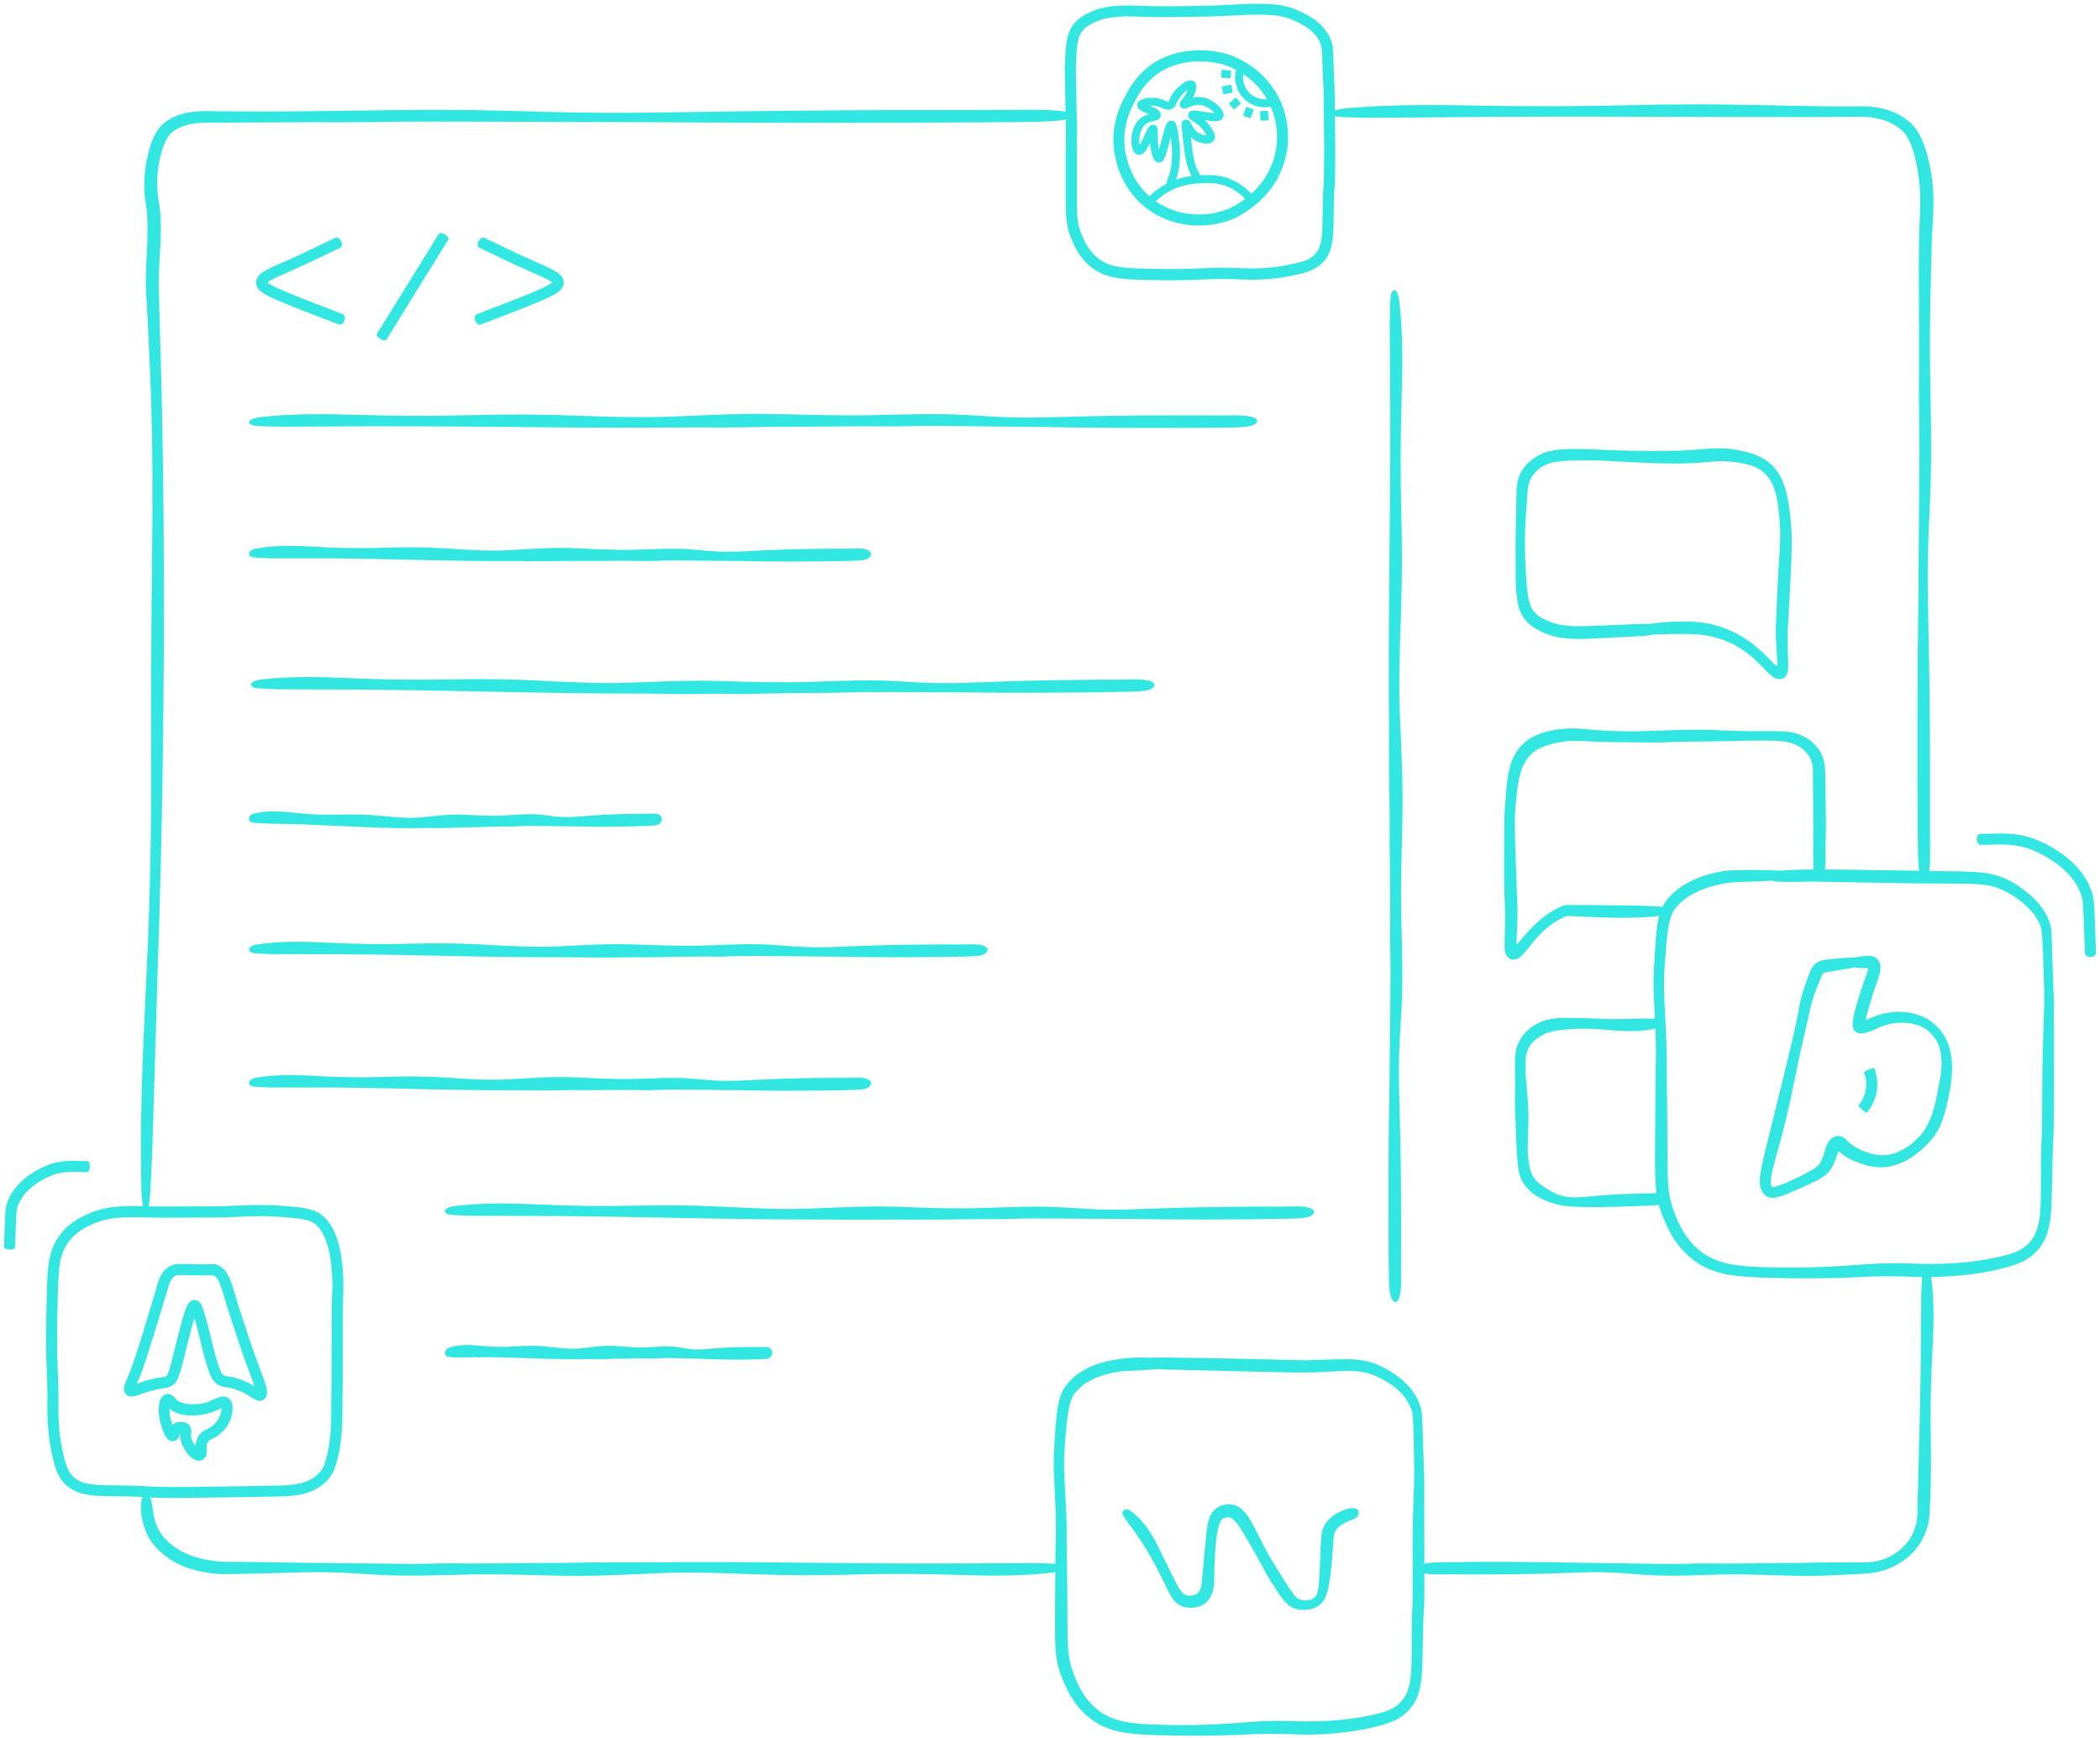 <svg fill="none" height="394" viewBox="0 0 476 394" width="476" xmlns="http://www.w3.org/2000/svg" xmlns:xlink="http://www.w3.org/1999/xlink"><clipPath id="a"><path d="m0 0h476v394h-476z"/></clipPath><g clip-path="url(#a)" fill="#32e6e2"><path d="m321.95 356.16c1.22.97 4.19.65 6.09.68 3.18.04 6.38.03 9.57.02 5.85-.01 11.67-.12 17.5-.33 2.63-.1 5.28-.19 7.92-.16 3.3.04 6.51.35 9.77.58 5.72.4 11.3.08 17.03-.06 5.83-.14 11.63.17 17.45.29 2.95.06 5.83-.02 8.71-.15 1.43-.07 2.87-.14 4.32-.22.72-.04 1.44-.08 2.17-.12.71-.03 1.54-.09 2.3-.23 3.11-.53 6.04-1.92 8.32-4.09 2.3-2.16 3.83-5.15 4.2-8.38.08-.86.09-1.51.14-2.27.03-.74.06-1.47.1-2.19.06-1.46.1-2.92.12-4.37.05-2.91.05-5.83-.01-8.78-.13-6.58-.01-12.93.34-19.49.31-5.77.51-11.62-.23-17.25-.19-1.45-.74-2.59-1.55-2.02-.38.27-.44 1.09-.52 1.66-.03.77-.07 1.56-.13 2.37-.04.57-.06 1.14-.07 1.72l-.04 4.47c-.03 4.2-.07 8.41-.1 12.61-.12 9.04-.38 17.95-.61 26.87l-.08 3.34-.04 1.67c-.02.56-.01 1.13-.06 1.58-.18 1.95-.89 3.87-2.05 5.44-1.16 1.58-2.76 2.86-4.58 3.68-.91.41-1.87.72-2.86.89-1.02.19-1.94.22-3.12.22-4.62-.03-9.24-.02-13.86.11-1.12.03-2.3.05-3.43.02-1.34-.03-11.88.16-15.11.13-1.91-.02-3.63-.06-5.75 0-1.61.05-3.24.09-4.98.09l-6.3-.07-7.44-.11c-1.91-.02-3.83-.05-5.73-.07-5.24-.13-10.58-.2-15.93-.22-2.68 0-5.35 0-8.02 0-1.33 0-2.66.02-3.99.03l-1.99.02h-.99l-.25.01h-.08-.13c-1.63.08-4.24-.06-5.45.51-.49.23-.83.58-.87.92-.03.23.06.45.31.65z"/><path d="m436.79 199.22c.97-2.1.66-7.18.68-10.44 0-5.46 0-10.94 0-16.4-.02-10.02-.14-20-.35-29.99-.1-4.52-.19-9.04-.16-13.57.04-5.65.34-11.16.57-16.74.4-9.8.08-19.37-.05-29.18-.07-5-.01-9.98.08-14.96.1-4.96.19-10.01.36-14.87.15-2.49.34-5 .33-7.57 0-2.56-.26-5.14-.76-7.63-.51-2.49-1.15-4.99-2.43-7.38-.62-1.18-1.57-2.37-2.65-3.18-1.06-.86-2.26-1.51-3.5-2.01-1.26-.5-2.57-.82-3.88-1.01-.66-.1-1.3-.16-1.99-.19h-1.9c-2.52.03-5.03.03-7.55 0-5.03-.05-10.05-.17-15.08-.29-10.1-.23-19.97-.2-30.08.05-11.28.27-22.16.29-33.43.07-9.9-.19-19.94-.26-29.55.59-2.47.22-4.41.8-3.4 1.59.47.37 1.88.41 2.87.48 1.32.02 2.66.05 4.06.08.98.03 1.96.03 2.94.03l7.65-.06c7.2-.06 14.4-.11 21.6-.17 15.49-.07 30.76 0 46.03.04 7.64 0 15.28.01 22.95.02 3.84-.01 7.68-.03 11.54-.04 1.01-.02 1.8 0 2.7.14.88.12 1.74.32 2.57.59 1.66.53 3.17 1.4 4.38 2.57 1.11 1.12 1.83 2.83 2.38 4.6.53 1.78.9 3.68 1.16 5.57.55 3.78.37 7.6.19 11.58-.1 1.92-.07 4.03-.12 5.94-.07 2.3.08 20.37.04 25.9-.02 3.28-.07 6.22 0 9.85.05 2.77.09 5.55.08 8.53-.02 3.6-.04 7.21-.07 10.8-.03 4.25-.07 8.5-.1 12.75-.02 3.27-.04 6.57-.07 9.82-.12 8.98-.19 18.14-.21 27.31v13.74c.01 2.28.02 4.56.03 6.84 0 1.14.01 2.27.02 3.4v1.7l.02.42v.13.23c.08 2.78-.05 7.26.51 9.33.23.84.57 1.41.92 1.5.23.06.46-.1.65-.53z"/><path d="m242.58 25.57c-3.12-.96-10.7-.63-15.56-.65-8.14.01-16.3.02-24.44.03-14.94.04-29.82.19-44.72.43-6.73.11-13.48.21-20.24.2-8.43-.02-16.63-.31-24.94-.52-14.6-.37-28.88-.01-43.51.16-3.73.04-7.45.06-11.16.05l-5.57-.02c-1.88-.02-3.66 0-5.62-.08-1.95 0-3.95.17-5.92.78-.98.3-1.96.73-2.87 1.33-.92.57-1.78 1.43-2.38 2.35-1.2 1.86-1.72 3.78-2.19 5.67-.43 1.91-.69 3.86-.75 5.82-.03.99 0 1.99.08 2.99.04.48.11 1.04.19 1.52.06.44.15.87.19 1.31.22 1.75.28 3.54.27 5.34-.02 3.61-.36 7.28-.38 11.04-.02 1.88.11 3.79.21 5.59.1 1.83.19 3.67.29 5.5.17 3.68.34 7.37.51 11.09.63 15.06.53 30 .36 45.02-.18 15.05-.21 29.75-.17 44.82.05 16.81-.4 33.01-1.26 49.77-.71 14.74-1.31 29.7-.96 44.06.09 3.69.57 6.6 1.41 5.13.4-.69.51-2.78.63-4.26.09-1.97.19-3.97.29-6.05.08-1.46.14-2.92.18-4.39.11-3.8.23-7.61.34-11.41.32-10.73.65-21.47.97-32.2.79-23.11 1.16-45.9 1.28-68.69.07-22.8-.09-45.61-.79-68.79l-.24-8.86-.15-4.39c-.01-1.43.03-2.88.1-4.33.14-2.91.39-5.88.4-8.9 0-1.51-.05-3.04-.21-4.57-.08-.77-.19-1.53-.33-2.29-.12-.67-.2-1.33-.24-2.04-.18-2.72.11-5.63.83-8.27.11-.39.3-1.12.66-2.04.36-.91.87-2 1.8-2.81.97-.82 2.42-1.5 4.12-1.85 1.72-.37 3.58-.42 5.62-.35 8.2-.04 17-.09 21.12-.11 4.89 0 9.28.04 14.7-.03 4.13-.06 8.28-.11 12.73-.11 5.37.01 10.75.02 16.11.03 6.34.02 12.68.04 19.02.07 4.88.01 9.8.03 14.65.04 13.38.1 27.05.14 40.73.14 6.84-.01 13.68-.03 20.5-.04 3.41-.02 6.81-.03 10.2-.05 1.69-.01 3.39-.02 5.08-.03l2.53-.02h.63.2.34c4.15-.09 10.83.03 13.92-.55 1.26-.24 2.11-.58 2.23-.93.08-.23-.16-.45-.8-.65z"/><path d="m32.53 338.84c-.48.75-.65 2.07-.57 3.55.07 1.47.47 3.08.93 4.3.73 2.06 2.11 3.88 3.71 5.26 1.56 1.41 3.48 2.5 5.42 3.23 1.79.68 3.65 1.1 5.5 1.36.94.13 1.82.21 2.82.26l2.7-.04c3.6-.06 7.19-.14 10.79-.24 3.25-.1 6.51-.19 9.77-.16 4.07.04 8.02.35 12.03.58 7.04.4 13.94.08 21.01-.06 7.2-.14 14.34.17 21.52.29 7.27.11 14.24-.3 21.44-.6 7.28-.3 14.48 0 21.73.26 7.26.27 14.36.28 21.64.07 8.12-.23 15.95-.2 24.05.06 7.12.23 14.34.34 21.26-.48 1.78-.21 3.18-.78 2.45-1.58-.34-.37-1.35-.42-2.06-.49-.95-.02-1.92-.05-2.92-.09-.71-.03-1.41-.04-2.12-.04l-5.51.03c-5.18.03-10.36.06-15.54.08-22.3.02-43.93-.5-66.29-.27-5.69-.03-11.39-.02-17.08.11-1.39.03-2.84.05-4.23.02-1.65-.03-14.65.16-18.63.13-2.36-.02-4.47-.06-7.09 0-1.99.05-4 .09-6.14.09l-7.77-.07c-3.06-.04-6.11-.07-9.17-.11-2.35-.02-4.72-.05-7.06-.07-3.23-.05-6.49-.1-9.76-.15-1.64-.02-3.28-.03-4.93-.05l-2.47-.02c-.83 0-1.66.01-2.38-.08-3.13-.3-6.22-1.02-8.8-2.48-1.26-.72-2.47-1.69-3.43-2.74-.47-.54-.91-1.1-1.24-1.71-.19-.3-.33-.62-.48-.93-.04-.08-.07-.16-.1-.24l-.03-.08-.06-.13c-.35-.8-.59-1.94-.75-3.08-.17-1.14-.3-2.28-.59-3.01-.24-.6-.58-1.01-.92-1.07-.23-.04-.45.07-.65.38z"/><path d="m284.56 94.85c-1.58-.97-5.41-.65-7.86-.68-4.11-.04-8.24-.03-12.35-.02-7.55.01-15.06.12-22.59.33-3.4.1-6.81.19-10.22.16-4.26-.04-8.4-.35-12.6-.58-7.38-.4-14.59-.08-21.98.06-7.53.14-15.01-.17-22.52-.29-7.6-.11-14.89.3-22.42.6-7.62.3-15.16 0-22.74-.26-7.6-.27-15.03-.28-22.65-.07-8.49.23-16.69.2-25.16-.06-7.45-.23-15.01-.34-22.25.48-1.86.21-3.32.78-2.57 1.58.35.37 1.41.42 2.16.49 1 .02 2.01.05 3.06.09.74.03 1.48.04 2.22.04l5.77-.03c5.42-.03 10.85-.06 16.27-.08 23.34-.02 46 .5 69.4.27 5.96.03 11.92.02 17.88-.11 1.45-.03 2.97-.05 4.42-.02 1.72.03 15.33-.16 19.5-.13 2.47.02 4.69.06 7.42 0 2.08-.05 4.18-.09 6.42-.09l8.14.07c3.2.04 6.4.07 9.6.11 2.47.02 4.94.05 7.4.07 6.76.13 13.66.2 20.56.22h10.35c1.72 0 3.44-.02 5.15-.03l2.56-.02h1.28l.32-.01h.1.17c2.1-.08 5.47.06 7.03-.51.64-.23 1.07-.58 1.13-.92.04-.23-.08-.45-.4-.65z"/><path d="m316.88 294.71c.97-1.58.65-5.43.68-7.89.04-4.12.03-8.27.02-12.39-.01-7.57-.12-15.12-.33-22.67-.1-3.41-.19-6.83-.16-10.26.04-4.27.35-8.43.58-12.65.4-7.41.08-14.64-.06-22.06-.14-7.55.17-15.06.29-22.6.11-7.63-.3-14.94-.6-22.5-.3-7.64 0-15.21.26-22.83.27-7.63.28-15.09.07-22.73-.23-8.52-.2-16.75.06-25.25.23-7.48.34-15.06-.48-22.33-.21-1.87-.78-3.33-1.58-2.58-.37.35-.42 1.42-.49 2.17-.02 1-.05 2.02-.09 3.07-.03.74-.04 1.48-.04 2.23l.03 5.79c.03 5.44.06 10.89.08 16.33.02 23.42-.5 46.16-.27 69.65-.03 5.98-.02 11.97.11 17.95.03 1.46.05 2.98.02 4.44-.03 1.73.16 15.39.13 19.57-.02 2.48-.06 4.7 0 7.45.05 2.09.09 4.2.08 6.45l-.07 8.17c-.04 3.21-.07 6.42-.11 9.64-.02 2.47-.05 4.96-.07 7.42-.13 6.78-.2 13.71-.22 20.64v10.39c0 1.73.02 3.45.03 5.17l.02 2.57v1.28l.01.32v.1.17c.08 2.11-.06 5.49.51 7.05.23.64.58 1.07.92 1.13.23.04.46-.08.65-.4z"/><path d="m197.15 125.01c-.98-.96-3.34-.63-4.85-.64-2.53-.02-5.08.01-7.61.04-4.65.05-9.29.19-13.93.44-2.1.11-4.2.22-6.3.2-2.63-.02-5.18-.31-7.78-.52-4.55-.37-9 .02-13.55.09-4.64.1-9.26-.25-13.89-.4-4.69-.15-9.18.23-13.83.48-4.7.26-9.35-.07-14.02-.38-4.69-.31-9.27-.35-13.96-.18-5.24.19-10.29.12-15.52-.19-4.59-.27-9.25-.42-13.73.37-1.15.2-2.06.76-1.61 1.57.21.38.86.43 1.32.5.62.02 1.24.06 1.89.11.46.03.91.05 1.37.05h3.56 10.04c14.4.1 28.38.73 42.82.62 3.68.06 7.36.08 11.04-.02.9-.02 1.83-.03 2.73 0 1.06.04 9.46-.08 12.03-.03 1.52.03 2.89.09 4.58.03 1.28-.06 2.58-.11 3.96-.12l5.02.03 5.93.06 4.56.04c4.17.09 8.43.14 12.69.13 2.13-.02 4.26-.03 6.39-.05 1.06-.02 2.12-.03 3.18-.05l1.58-.03.79-.02h.2.06.11c1.29-.09 3.37.03 4.33-.55.39-.24.65-.58.68-.93.02-.23-.05-.45-.26-.65z"/><path d="m197.15 244.95c-.98-.96-3.34-.63-4.85-.64-2.53-.02-5.08.01-7.61.04-4.65.05-9.29.19-13.93.44-2.1.11-4.2.22-6.3.2-2.63-.02-5.18-.31-7.78-.52-4.55-.37-9 .02-13.55.09-4.64.1-9.26-.25-13.89-.4-4.69-.15-9.18.23-13.83.48-4.7.26-9.35-.07-14.02-.38-4.69-.31-9.27-.35-13.96-.18-5.24.19-10.29.12-15.52-.19-4.59-.27-9.25-.42-13.73.37-1.15.2-2.06.76-1.61 1.57.21.38.86.43 1.32.5.62.02 1.24.06 1.89.11.46.03.91.05 1.37.05h3.56 10.04c14.4.1 28.38.73 42.82.62 3.68.06 7.36.08 11.04-.02.9-.02 1.83-.03 2.73 0 1.06.04 9.46-.08 12.03-.03 1.52.03 2.89.09 4.58.03 1.28-.06 2.58-.11 3.96-.12l5.02.03 5.93.06 4.56.04c4.17.1 8.43.14 12.69.13 2.13-.02 4.26-.03 6.39-.05 1.06-.02 2.12-.03 3.18-.05l1.58-.03.79-.02h.2.06.11c1.29-.09 3.37.03 4.33-.55.39-.24.65-.58.68-.93.02-.23-.05-.45-.26-.65z"/><path d="m297.47 274.13c-1.37-.96-4.67-.63-6.78-.64-3.54-.02-7.1.01-10.64.04-6.5.05-12.98.2-19.46.44-2.93.11-5.87.22-8.81.21-3.67-.02-7.25-.31-10.87-.52-6.36-.37-12.57 0-18.94.17-3.24.09-6.48.07-9.71 0-3.23-.11-6.48-.21-9.7-.32-6.55-.17-12.83.19-19.32.43-6.56.24-13.06-.11-19.6-.43-6.55-.32-12.95-.39-19.52-.24-7.32.17-14.38.08-21.68-.25-6.42-.29-12.93-.45-19.18.32-1.61.2-2.88.76-2.24 1.56.3.38 1.21.43 1.85.51.86.02 1.73.06 2.64.11.64.04 1.27.05 1.91.06h4.97c4.68.03 9.35.04 14.03.05 20.12.16 39.66.84 59.84.78 5.14.07 10.28.11 15.42.02 1.25-.02 2.56-.02 3.82.01.74.02 4.05.01 7.62 0 3.57-.06 7.4-.12 9.19-.11 2.13 0 4.04.04 6.4-.04 1.79-.06 3.6-.11 5.54-.12l7.01.03 8.28.06c2.13.01 4.26.02 6.38.03 5.83.09 11.78.13 17.73.12 2.98-.02 5.96-.03 8.92-.05 1.48-.02 2.96-.03 4.44-.05l2.21-.03 1.1-.02h.28.09.15c1.81-.09 4.71.02 6.05-.55.55-.24.91-.58.96-.93.03-.23-.07-.45-.35-.65z"/><path d="m174.87 305.98c-.52-.96-1.76-.64-2.56-.66-1.33-.03-2.67 0-4 0-2.45.03-4.88.15-7.32.38-1.1.1-2.21.2-3.31.18-1.38-.03-2.73-.33-4.09-.55-2.39-.39-4.73-.03-7.13.07-2.44.12-4.87-.21-7.3-.34-2.47-.13-4.83.27-7.27.54-2.47.28-4.92-.03-7.38-.32s-4.87-.31-7.34-.12c-2.76.21-5.41.16-8.16-.12-2.41-.25-4.86-.37-7.22.43-.61.21-1.09.77-.86 1.57.11.37.45.42.69.5.32.02.65.05.99.1.24.03.48.05.72.05l1.87-.02c1.76-.02 3.52-.06 5.28-.05 7.58.04 14.93.61 22.53.43 1.94.04 3.87.05 5.81-.07.47-.03.97-.04 1.44-.01.56.03 4.98-.12 6.33-.08.8.03 1.52.07 2.41.01.68-.05 1.36-.1 2.09-.1.88.02 1.76.03 2.64.05l3.12.09c.8.02 1.61.01 2.4.06 2.19.11 4.44.17 6.68.18 1.12 0 2.24-.01 3.36-.02l1.67-.04.83-.02h.41l.1-.02h.03.06c.68-.08 1.78.05 2.28-.53.2-.23.34-.58.35-.92.01-.23-.03-.45-.14-.65z"/><path d="m223.56 214.73c-1.16-.96-3.97-.63-5.76-.65-3.01-.03-6.03 0-9.04.02-5.53.04-11.03.18-16.54.42-2.49.11-4.99.21-7.49.19-3.12-.02-6.16-.32-9.23-.53-5.41-.38-10.69-.02-16.1.14-5.51.15-10.99-.08-16.5-.27-5.57-.16-10.91.21-16.42.46-5.58.25-11.1-.09-16.66-.4-5.57-.31-11.01-.37-16.59-.21-6.22.18-12.22.1-18.43-.21-5.45-.28-10.99-.43-16.3.35-1.37.2-2.45.76-1.91 1.56.25.38 1.03.43 1.57.51.73.02 1.47.06 2.24.11.54.04 1.08.05 1.62.05h4.23c3.97.01 7.95.01 11.92.02 17.1.12 33.7.78 50.85.68 4.37.07 8.74.1 13.11 0 1.06-.02 2.18-.03 3.24 0 1.26.08 11.24-.19 14.29-.16 1.81.01 3.43.05 5.44-.03 1.53-.06 3.06-.11 4.71-.11l5.96.04 7.04.07c1.81.01 3.62.03 5.42.04 4.95.1 10.01.15 15.07.15 2.53-.01 5.06-.02 7.58-.04 1.26-.01 2.52-.03 3.77-.04l1.88-.03.94-.02h.23.07.13c1.54-.09 4.01.03 5.14-.54.47-.23.77-.58.82-.92.03-.23-.06-.45-.3-.65z"/><path d="m261.32 154.67c-1.43-.95-4.85-.62-7.05-.62-3.68-.01-7.38.03-11.06.07-6.76.07-13.49.23-20.23.5-3.05.12-6.1.24-9.16.23-3.82 0-7.53-.29-11.3-.49-6.61-.35-13.07.03-19.69.22-6.74.17-13.45 0-20.18-.23-6.81-.18-13.34.17-20.09.39-6.82.23-13.58-.13-20.37-.47-6.81-.34-13.46-.41-20.29-.27-7.61.15-14.95.05-22.54-.29-6.67-.3-13.44-.47-19.94.28-1.67.19-2.99.75-2.33 1.56.31.38 1.26.43 1.93.51.89.03 1.8.07 2.74.12.66.04 1.32.06 1.99.06l5.17.02c4.86.02 9.72.04 14.58.06 20.92.19 41.22.92 62.2.89 5.34.08 10.69.13 16.03.05 1.3-.02 2.67-.02 3.97.02 1.55.12 13.74-.24 17.47-.21 2.21 0 4.2.03 6.65-.06 1.87-.06 3.75-.12 5.76-.13h7.29c2.87.02 5.74.03 8.61.04 2.21 0 4.43.01 6.63.02 6.06.08 12.24.1 18.43.08 3.1-.02 6.19-.05 9.28-.07 1.54-.02 3.08-.04 4.61-.06l2.3-.04 1.15-.02h.29.09.16c1.88-.1 4.9.01 6.29-.57.57-.24.94-.58.99-.93.03-.23-.08-.45-.37-.65z"/><path d="m149.86 185.08c-.66-.95-2.23-.62-3.23-.63-1.68-.02-3.37.03-5.06.06-3.09.06-6.16.22-9.24.48-1.39.12-2.79.23-4.18.22-1.74 0-3.45-.3-5.17-.51-3.03-.37-5.98 0-9 .16-3.08.17-6.15-.12-9.22-.22-3.11-.1-6.09.32-9.17.61-3.12.29-6.2-.03-9.3-.34-3.11-.31-6.14-.37-9.26-.26-3.48.11-6.83-.03-10.29-.42-3.04-.34-6.12-.55-9.12.16-.77.18-1.4.73-1.12 1.54.13.38.56.44.86.52.41.03.82.08 1.25.13.3.04.6.06.91.07l2.37.05c2.22.05 4.45.1 6.67.15 9.56.37 18.86 1.05 28.46.82 2.45.04 4.89.02 7.33-.12.59-.04 1.22-.05 1.81-.03.71.03 6.28-.2 7.99-.19 1.01 0 1.92.04 3.04-.03.85-.06 1.71-.11 2.63-.11 1.11 0 2.22.02 3.33.03l3.94.06c1.01 0 2.03 0 3.03.02 2.77.08 5.6.11 8.43.09 1.42-.02 2.83-.04 4.24-.07.7-.02 1.41-.04 2.11-.06l1.05-.04.52-.02h.13.04.07c.86-.1 2.24.02 2.87-.56.26-.24.42-.58.44-.93.01-.23-.04-.45-.18-.65z"/><path d="m77.71 71.21-.91-.35-8.8-3.4c-1.46-.59-2.91-1.18-4.33-1.8-.7-.31-1.41-.63-2.04-.98-.31-.17-.62-.35-.84-.52l-.16-.13v.02c.1-.11.37-.31.67-.48.6-.35 1.3-.68 2-1l4.31-1.92c2.89-1.29 5.73-2.71 8.59-4.06l.91-.43c1.04-.5-.1-2.74-1.12-2.25l-.9.43c-2.84 1.34-5.64 2.74-8.51 4.02l-4.33 1.93c-.73.34-1.46.67-2.23 1.12-.38.23-.78.46-1.23.91-.58.59-.83 1.37-.71 2.13.08.38.24.73.49 1.04.1.15.27.31.39.42.11.11.21.17.31.25.41.31.79.52 1.16.73.75.4 1.49.74 2.22 1.06 1.47.65 2.94 1.24 4.41 1.83l8.85 3.42.91.35c1.07.41 1.94-1.94.88-2.35z"/><path d="m108.98 73.56.91-.35 8.85-3.42c1.47-.59 2.94-1.19 4.41-1.83.74-.33 1.47-.66 2.22-1.06.38-.21.76-.42 1.16-.73.1-.08.2-.15.31-.25.12-.11.29-.26.39-.42.25-.3.41-.66.49-1.04.11-.76-.13-1.54-.71-2.13-.45-.45-.84-.69-1.23-.91-.77-.44-1.5-.78-2.23-1.12l-4.33-1.93c-2.87-1.28-5.67-2.69-8.51-4.02l-.9-.43c-1.02-.49-2.16 1.75-1.12 2.25l.91.43c2.87 1.35 5.7 2.77 8.59 4.06l4.31 1.92c.7.32 1.4.65 2 1 .3.16.57.37.68.48v-.02l-.17.13c-.22.17-.53.35-.84.52-.64.34-1.34.66-2.04.98-1.42.62-2.87 1.21-4.33 1.8l-8.8 3.4-.91.35c-1.06.41-.19 2.76.88 2.35z"/><path d="m87.58 76.99.34-.56 13.34-21.55.35-.57c.4-.65-1.73-1.98-2.13-1.33l-.35.57-13.34 21.55-.34.56c-.4.65 1.73 1.97 2.14 1.32z"/><path d="m375.63 142.06c-1.43-.96-4.88-.57-7.08-.5-3.68.09-7.42.37-10.99.39-1.62-.01-3.21-.14-4.71-.52-.75-.19-1.47-.44-2.17-.76-.76-.35-1.42-.68-1.98-1.1-.56-.41-1.05-.95-1.41-1.53-.35-.58-.59-1.26-.76-2.02-.32-1.52-.49-3.2-.59-4.87-.14-3.03-.35-6.05-.31-9.11.04-1.91.14-3.79.27-5.67.07-.93.14-1.87.2-2.81.05-.94.09-1.87.2-2.71.18-1.49.65-2.6 1.55-3.62.87-.98 2.07-1.79 3.32-2.19 1.3-.42 2.84-.56 4.44-.62 1.59-.06 3.26-.09 4.88-.08 3.3.03 6.72.31 10.08.46 3.38.17 6.76.29 10.16.26 1.72-.02 3.42-.09 5.12-.23 1.72-.13 3.27-.34 4.81-.3.77.02 1.54.08 2.32.18.84.11 1.6.22 2.37.38 1.52.33 2.99.84 4.14 1.76 1.22.93 2.07 2.27 2.62 3.76.54 1.5.82 3.14 1.02 4.79.18 1.64.34 3.38.38 4.99.03 1.65-.05 3.33-.15 5.01-.21 3.37-.43 6.73-.58 10.1-.07 1.68-.14 3.35-.2 5.04-.03.83-.07 1.7-.07 2.59 0 .88.03 1.73.08 2.6.06 1.21.14 2.42.22 3.6l.08 1.11c0 .14.03.34-.1.44-.17.08-.32-.07-.45-.18l-.1-.09-.15-.15-.67-.68c-.9-.93-1.84-1.87-2.85-2.75-2.02-1.76-4.33-3.27-6.91-4.33-1.65-.66-3.28-1.17-5.1-1.49-1.81-.28-3.51-.33-5.21-.33-3.4.02-6.73.33-9.96.94-1.67.31-2.93 1.02-2.17 1.74.33.34 1.27.32 1.94.35.89-.04 1.79-.06 2.72-.06.66 0 1.31-.02 1.97-.04 1.71-.07 3.41-.12 5.11-.12 1.19 0 2.39.01 3.56.09 1.19.07 2.24.21 3.39.49 2.28.53 4.42 1.35 6.38 2.57 1.52.94 2.91 2.08 4.21 3.35.66.64 1.28 1.3 1.95 1.99.54.54 1.19 1.16 1.81 1.48.62.29 1.23.41 1.88.11.7-.39 1-.98 1.13-1.85.12-.83.03-2.02.03-2.36-.04-1.07-.09-2.11-.1-3.15-.02-1.04-.02-2.09 0-3.12.02-1.01.11-2.05.17-3.12.24-4.24.47-8.44.65-12.69.08-2.13.15-4.26.08-6.44-.02-1.08-.13-2.24-.24-3.28-.11-1.06-.23-2.13-.39-3.22-.33-2.16-.77-4.44-1.95-6.6-.59-1.07-1.38-2.08-2.32-2.89-.94-.85-2.08-1.46-3.18-1.89-1.37-.56-2.79-.9-4.15-1.14-1.33-.26-2.82-.43-4.23-.42-1.43 0-2.8.15-4.1.24-1.32.1-2.63.19-3.96.26-1.29.08-2.64.11-3.93.1-.77 0-4.18.05-7.86-.03-3.69-.06-7.63-.29-9.56-.33-2.23-.06-4.2-.18-6.77.06-.98.1-1.99.27-3.01.59-1.02.31-2.05.85-2.94 1.49-1.11.79-2.08 1.84-2.75 3.08-.69 1.25-.96 2.72-1.01 4-.06 2.89-.12 5.78-.17 8.66l-.06 3.32c0 1.11.01 2.22.02 3.33.04 3.08-.11 6.08.31 9.33.12.82.27 1.68.6 2.57.31.89.86 1.76 1.47 2.46.62.71 1.4 1.31 2.17 1.76.79.45 1.46.77 2.29 1.12 3.26 1.31 6.7 1.29 9.78 1.17 1.55-.08 3.09-.15 4.62-.22l2.29-.12 1.14-.06h.28l.09-.02h.15c1.87-.17 4.86-.1 6.25-.69.57-.24.94-.59 1-.93.03-.23-.07-.45-.37-.65z"/><path d="m377.82 271.05c-.68-.94-2.3-.58-3.34-.58-1.74.01-3.5.08-5.24.14-3.2.11-6.39.32-9.58.63-1.42.14-2.84.25-4.23.08-1.73-.2-3.32-.88-4.64-1.77-1.34-.83-2.25-1.45-2.98-2.43-.69-.87-1.07-2.19-1.3-3.69-.12-.76-.18-1.53-.22-2.32-.02-.79 0-1.58.02-2.37.05-1.57.09-3.18.14-4.74.04-3.19-.27-6.3-.56-9.48-.1-1.6-.19-3.26-.04-4.75.14-1.51.74-2.72 1.73-3.69.96-.94 2.19-1.67 3.42-2.07 1.26-.41 2.75-.56 4.32-.7 1.74-.14 3.54-.17 5.27-.11 1.72.05 3.52.25 5.36.38 3.22.21 6.34.27 9.43-.51.79-.2 1.42-.77 1.11-1.57-.15-.38-.59-.43-.91-.5-.42-.02-.85-.06-1.3-.1-.31-.03-.63-.05-.94-.05l-2.46.03c-2.32.03-4.61.17-6.85.09-1.24-.05-2.48-.1-3.71-.16-1.25-.05-2.46-.08-3.71-.1-1.24-.02-2.5-.02-3.81.09-1.3.12-2.7.38-4 1.02-.66.32-1.23.67-1.8 1.1s-1.1.92-1.56 1.48c-.93 1.09-1.62 2.52-1.86 3.97-.25 1.44-.19 2.72-.18 3.95 0 1.23.02 2.46.03 3.7-.04 2.53-.11 5.04.08 7.59.05.62.07 1.27.06 1.89.02.75.21 6.51.48 8.36.12 1.08.2 2.11.75 3.37.43.96 1.08 1.83 1.87 2.59.96.96 2.15 1.58 3.19 2.08 1.34.66 2.77 1.08 4.2 1.32 1.1.19 2.22.26 3.3.32 2.97.13 5.84.05 8.77 0 1.46-.04 2.92-.09 4.38-.13.73-.03 1.45-.06 2.18-.09l1.08-.05.54-.03h.13l.04-.01h.07c.89-.11 2.31-.02 2.97-.61.27-.24.45-.59.47-.94.01-.23-.04-.45-.18-.65z"/><path d="m413 199.23c.98-1.21.72-4.32.77-6.3.09-3.31.15-6.65.07-9.94l-.07-4.54c-.06-1.52.03-2.99-.13-4.65-.09-.82-.27-1.7-.62-2.51-.35-.82-.82-1.55-1.39-2.2-1.15-1.29-2.57-2.21-4.18-2.75-1.45-.47-2.9-.56-4.3-.61-1.4-.03-2.78 0-4.15 0-3.45.02-6.77-.09-10.14-.25-5.92-.25-11.68.15-17.6.27-3.01.05-6.01-.04-8.99-.24-1.49-.1-2.92-.27-4.52-.38-1.58-.1-3.25-.02-4.82.25-1.52.23-3.16.59-4.7 1.27-1.55.65-3.06 1.79-4.07 3.17-1.06 1.38-1.67 2.98-2.05 4.53-.37 1.56-.54 3.1-.67 4.63-.12 1.56-.26 3.04-.37 4.62-.08 1.56-.1 3.09-.11 4.63-.01 3.02-.02 6.08-.03 9.15 0 1.53.01 3.04.05 4.56.05 1.51.1 3 .16 4.5.02 1.46.01 2.96-.02 4.44-.02.75-.04 1.5-.06 2.26l-.02.98c-.02.36.02.68.03 1.02.07.64.22 1.19.49 1.55.18.27.43.45.75.66.57.23 1.07.18 1.55-.02.48-.19.99-.62 1.46-1.14.24-.25.47-.54.69-.8l.46-.57.75-.94c1-1.23 2.04-2.37 3.2-3.37 1.15-1 2.42-1.84 3.78-2.49l.51-.23c.16-.06.4-.16.39-.16-.04 0 .5 0 .86.01.8.03 1.61.06 2.43.1 5.96.3 12.02.53 17.84-.15 1.49-.17 2.68-.7 2.11-1.52-.28-.39-1.13-.46-1.73-.55-.8-.04-1.61-.09-2.46-.15-.59-.04-1.19-.07-1.78-.08l-4.63-.07-6.53-.06-3.27-.02h-1.64-.84c-.17 0-.23 0-.48.02-.23.05-.48.04-.69.13l-.56.24c-.16.07-.32.15-.48.23-.32.15-.62.32-.93.49-.61.35-1.2.71-1.77 1.12-1.14.8-2.18 1.72-3.14 2.68s-1.84 1.99-2.68 3l-.48.57-.14.15c-.09.08-.2.21-.32.14-.12-.13-.06-.33-.06-.47l.12-2.1c.08-1.69.14-3.36.12-5.07-.12-3.33-.24-6.65-.36-9.98-.11-3.32-.24-6.65-.24-9.93 0-.82.02-1.63.06-2.43s.12-1.58.21-2.43c.17-1.66.35-3.3.65-4.86.47-2.21 1.25-4.21 2.68-5.6 1.37-1.4 3.46-2.13 5.68-2.62 1.15-.25 2.22-.44 3.33-.47.32-.01 1.19-.05 2.42 0 1.22.06 2.88.17 4.54.2 3.35.1 6.93.08 8.6.11 1.99.03 3.77.07 5.97-.01 1.67-.06 3.36-.13 5.16-.15l6.54-.07 7.71-.16c1.95-.03 3.97-.06 5.84.05 1.3.08 2.56.24 3.64.61.54.19 1.04.43 1.51.74.51.33.94.68 1.34 1.09.78.82 1.33 1.78 1.53 2.83.22 1.07.17 2.4.15 3.79.03 2.77.05 5.55.08 8.31.04 1.39.01 2.75 0 4.12v2.04l-.01 1.02v.25.08.14c.05 1.68-.12 4.35.43 5.63.22.52.56.89.91.96.23.05.46-.04.66-.28z"/><path d="m257.81 309.52c2.14 1.03 7.43.87 10.8.99 5.67.14 11.36.28 17.03.42 5.2.07 10.41.36 15.59-.04 2.58-.11 5.15-.33 7.51.07 1.18.2 2.31.57 3.42 1.08 1.14.52 2.22 1.12 3.23 1.82 1.81 1.27 3.37 2.92 4.24 4.91.22.51.41.99.49 1.49.09.51.13 1.09.16 1.67.07 1.16.1 2.33.14 3.51.09 2.92.11 5.85.14 8.7-.03 2.87-.18 5.75-.26 8.63-.18 5.07-.08 10.07-.1 15.09v3.75c0 1.27-.06 2.38-.13 3.72-.09 2.59-.07 5.1-.08 7.66-.02 2.59.02 5.18-.3 7.6-.17 1.2-.45 2.35-.92 3.36-.48.99-1.17 1.86-2.03 2.55-1.67 1.37-4.12 1.87-6.6 2.41-2.46.5-4.96.84-7.47 1.03-2.54.19-5.07.26-7.59.22-2.51-.06-5.15-.15-7.73-.06-2.6.07-5.18.3-7.71.49-2.54.18-5.09.31-7.67.38-2.61.07-5.22.06-7.83 0-2.6-.06-5.2-.14-7.72-.47-2.51-.33-4.91-1.04-6.89-2.42-2-1.37-3.6-3.27-4.73-5.44-.57-1.09-1.05-2.24-1.51-3.43-.44-1.15-.76-2.29-.95-3.48-.38-2.37-.35-4.94-.37-7.51.01-5.16-.07-10.36-.15-15.58-.06-2.91.02-5.8-.1-8.74-.11-2.9-.29-5.79-.43-8.64-.15-2.85-.11-5.63.13-8.48.25-2.85.4-5.79 1.05-8.39.3-1.13.71-2.11 1.4-2.9.73-.82 1.54-1.59 2.54-2.16 1.95-1.19 4.27-1.93 6.66-2.34 2.39-.42 4.86-.6 7.31-.6h.91l.06.01c-.03 0 .12.01.23 0 .12 0 .27-.03.43-.1.34-.11.68-.48.79-.78.06-.15.08-.28.1-.38v-.14c.02-.08-.11-.69-.57-.97-.43-.3-.94-.2-.8-.22h-.02-.04-.07l-.12.02-.48.06c-.62.08-1.25.17-1.88.25-1.25.17-2.49.36-3.73.56-2.54.42-4.5 1.15-3.4 1.86.52.33 1.97.26 3 .25 1.37-.08 2.75-.16 4.2-.25.51-.03 1.02-.06 1.52-.09l.76-.05.35-.02h.02s.04.03-.03-.03c-.11-.11-.23-.23-.31-.38-.19-.29-.16-.67.04-.8.05-.04.1-.06.15-.08.03 0 .05-.01.08-.02-.57.05 1.34-.12-1.27.12v-.06-.12c-.02-.09-.01-.19.02-.31.05-.24.22-.54.47-.71.24-.18.48-.22.63-.23h.12-.05l-.1-.01c-2.74-.17-5.47-.08-8.2.35-1.92.31-3.84.76-5.68 1.53-1.84.78-3.61 1.87-5.04 3.4-.34.41-.71.76-1.01 1.21-.32.45-.57.93-.79 1.42-.43.98-.68 1.98-.86 2.95-.36 1.95-.48 3.83-.62 5.7-.13 2.01-.29 4.02-.33 6.07-.04 2.04.04 4.08.14 6.08.19 4 .42 7.93.3 11.86-.08 3.98-.1 7.96-.12 11.92 0 3.97-.11 7.89 0 11.94.08 2.02.25 4.15.88 6.22.3 1.03.7 2.02 1.09 2.94.41.94.85 1.9 1.39 2.82 1.06 1.85 2.44 3.58 4.12 4.96.84.69 1.76 1.31 2.73 1.83.98.51 2.01.9 3.05 1.2 2.09.6 4.18.82 6.21.96 2.04.13 4.05.18 6.05.22 4.01.09 8.04.12 12.11 0 4.17-.07 8.23-.43 12.25-.35 2.03.02 4.04.12 6.14.16 2.09.04 4.19-.03 6.27-.19 2.03-.16 4.16-.41 6.18-.73.6-.1 2.23-.37 4.4-.93 1.08-.27 2.31-.59 3.66-1.16 1.34-.57 2.73-1.48 3.79-2.72 1.1-1.21 1.84-2.78 2.22-4.28.39-1.51.53-2.97.61-4.3.14-2.67.11-4.9.16-6.33.05-1.69.09-3.3.13-4.95.03-.82.06-1.65.11-2.49.06-.83.12-1.81.13-2.75 0-2.88 0-5.78 0-8.88-.01-3.74-.02-7.48-.03-11.22v-6.62c-.01-1.08-.05-2.25-.1-3.33l-.11-3.29c-.05-1.7-.11-3.4-.16-5.1l-.1-2.58c-.03-.44-.06-.89-.13-1.39s-.22-1.04-.39-1.47c-.87-2.51-2.61-4.59-4.6-6.16-1-.79-2.07-1.48-3.17-2.07-1.07-.57-2.28-1.14-3.54-1.49-2.57-.74-5.13-.68-7.51-.63-2.37.08-4.74.15-7.11.23-4.74-.11-9.48-.22-14.2-.34-2.36-.05-4.72-.09-7.07-.14-1.17-.02-2.35-.04-3.52-.06l-1.75-.03h-.44-.14-.24c-2.89 0-7.51-.27-9.68.23-.89.21-1.48.53-1.58.88-.06.23.09.46.53.67z"/><path d="m307.74 342.22c-.9-.87-2.82-.13-3.99.43-1 .44-1.99 1.09-2.76 1.99-.39.45-.72.92-1 1.53-.27.61-.38 1.22-.45 1.75-.21 1.92-.21 3.61-.3 5.4-.07 1.76-.12 3.52-.26 5.24-.15 1.53-.28 3.19-1.35 3.76-.68.43-1.55.52-2.37.38-.89-.15-1.36-.48-1.84-1.06-.85-1.05-1.72-2.55-2.64-3.94-.91-1.43-1.79-2.89-2.7-4.37-.91-1.51-1.71-3.06-2.5-4.67-.8-1.6-1.56-3.21-2.61-4.82-.57-.8-1.17-1.65-2.33-2.33-.58-.33-1.3-.52-1.93-.54-.62-.02-1.22.07-1.81.27s-1.14.53-1.6.96c-.48.45-.8.99-1.03 1.48-.41 1-.57 1.94-.7 2.87-.41 3.72-.74 7.25-1.04 10.87-.07.92-.12 1.69-.31 2.36-.18.67-.47 1.14-.83 1.41-.72.61-2.43.69-3.13.05-.51-.4-1.02-1.25-1.48-2.08-.46-.84-.9-1.73-1.34-2.62-.85-1.75-1.71-3.52-2.62-5.39-1.55-3.19-3.49-6.41-6.37-8.55-.72-.57-1.58-.74-1.97.06-.18.37.08.78.24 1.1.27.37.54.76.8 1.16.19.29.39.56.6.83.56.69 1.06 1.41 1.57 2.14 1.42 2.06 2.74 4.21 3.94 6.43.65 1.19 1.26 2.4 1.85 3.62.61 1.22 1.14 2.45 1.89 3.75.39.64.86 1.37 1.69 1.93s1.74.78 2.61.82c.88.03 1.77-.11 2.62-.51.85-.38 1.63-1.13 2.07-1.95.89-1.65.84-3.33.87-4.64.02-1.34.06-2.68.12-4.02.15-2.63.3-5.41.97-7.69.44-1.19.81-1.53 1.71-1.69.21-.03.45-.03.61 0 .18.03.31.06.48.17.34.17.77.6 1.17 1.07.4.46.78 1.04 1.11 1.6.2.34 1.13 1.83 2.08 3.52.95 1.68 2.02 3.53 2.47 4.39.55 1.04 1.02 1.98 1.7 3.08.51.85 1.08 1.67 1.65 2.59.73 1.1 1.39 2.24 2.57 3.29.7.63 1.7 1.08 2.64 1.2.9.12 1.82.1 2.76-.15.72-.2 1.42-.56 2.03-1.08.66-.57 1.08-1.37 1.31-2 .63-1.79.8-3.39 1.02-5.04.19-1.64.33-3.27.44-4.9l.16-2.41c.06-.78.14-1.52.3-1.91.16-.41.56-.96 1.01-1.33.22-.21.48-.39.75-.56l.42-.24.11-.06.03-.02.06-.03c.72-.44 2.11-.66 2.7-1.31.24-.28.39-.64.37-.99-.01-.23-.1-.45-.28-.62z"/><path d="m400.39 199.25c1.14.53 3.15.68 5.3.66 1.1 0 2.15-.05 3.2-.06 1.05-.02 2.07-.03 2.96-.01 5.99.11 12 .21 17.99.32 5.49.12 11.04.07 16.46.16 2.72.07 5.29.28 7.6 1.38 2.29 1.1 4.55 2.68 6.3 4.56.79.86 1.48 1.8 1.96 2.82.23.52.45 1.03.54 1.56.1.54.15 1.15.19 1.76.15 2.46.24 4.96.32 7.44.04 1.55.09 3.1.13 4.64.05 1.51.02 3.04-.03 4.57-.09 3.04-.19 6.1-.28 9.15-.08 2.69-.11 5.35-.11 8.02-.02 2.66-.03 5.31-.05 7.97-.01 1.32-.01 2.64-.09 3.91-.1 1.32-.13 2.73-.15 4.06 0 2.68-.02 5.36-.03 8.06-.03 2.72-.05 5.45-.7 7.86-.32 1.21-.85 2.28-1.58 3.19-.74.93-1.68 1.67-2.75 2.2-1.07.54-2.3.89-3.6 1.21-1.3.31-2.6.59-3.92.81-2.63.45-5.29.75-7.97.87-2.71.15-5.39.14-8.08.05-2.73-.09-5.49-.13-8.24-.01-2.76.12-5.45.38-8.14.54-2.69.17-5.4.28-8.14.34-2.77.06-5.53.04-8.29-.02-2.76-.08-5.51-.16-8.16-.58-2.65-.41-5.16-1.26-7.23-2.8-2.09-1.53-3.72-3.6-4.91-5.93-.6-1.16-1.11-2.41-1.57-3.66-.45-1.22-.78-2.45-.98-3.72-.38-2.54-.35-5.27-.37-7.99.01-5.47-.07-10.98-.15-16.51-.06-3.09.01-6.13-.08-9.26-.11-3.08-.28-6.13-.44-9.16s-.19-5.99.05-9c.25-3.02.39-6.15.91-9.01.24-1.25.59-2.4 1.19-3.33.14-.24.31-.45.48-.67l.6-.66c.43-.42.87-.83 1.37-1.19 1.95-1.47 4.35-2.45 6.83-3.09 1.25-.3 2.5-.59 3.77-.67 1.31-.05 2.55-.17 3.92-.19 2.68-.08 5.35-.21 7.99-.4 2.71-.19 4.85-.75 3.77-1.55-.51-.38-2.06-.43-3.15-.52-1.45-.04-2.93-.08-4.47-.12-1.08-.04-2.16-.06-3.24-.06h-2.11l-2.18.07c-1.45-.02-2.94.26-4.36.57-2.02.46-3.99 1.15-5.87 2.12-1.86.99-3.62 2.31-4.99 4.03-.71.9-1.22 1.96-1.56 3-.34 1.05-.52 2.09-.66 3.11-.27 2.04-.36 4.02-.49 6-.14 2.11-.29 4.28-.29 6.43-.01 2.16.09 4.31.2 6.42.21 4.24.43 8.38.29 12.57-.08 4.22-.1 8.43-.12 12.63 0 4.2-.11 8.36 0 12.64.08 2.13.26 4.37.89 6.56.3 1.08.72 2.16 1.13 3.13.42 1 .88 2 1.42 2.98 1.07 1.96 2.49 3.81 4.21 5.32 1.71 1.51 3.78 2.72 5.97 3.41 2.18.71 4.41 1.01 6.57 1.18 2.17.17 4.3.22 6.42.28 4.25.11 8.52.15 12.82.05 4.4-.02 8.76-.41 13.01-.41 2.15-.01 4.28.06 6.46.14 2.2.07 4.42.07 6.63-.06 2.15-.12 4.41-.32 6.55-.59.64-.08 2.37-.32 4.68-.83 1.16-.25 2.44-.57 3.83-.97 1.39-.42 2.95-1 4.34-2.02 1.39-.99 2.55-2.36 3.31-3.89.77-1.53 1.09-3.12 1.3-4.55.36-2.88.32-5.26.37-6.79.09-3.59.12-6.86.29-10.75.2-3.12.1-6.17.16-9.45.05-3.96-.01-7.93 0-11.89v-7.02c-.01-2.33.01-4.68-.13-7.04-.12-3.59-.24-7.21-.36-10.78-.02-.63-.05-1.26-.11-1.94-.06-.67-.23-1.5-.5-2.13-.49-1.35-1.24-2.55-2.1-3.61-1.74-2.11-3.85-3.74-6.12-5.1-1.2-.71-2.45-1.24-3.8-1.63-1.34-.38-2.7-.57-4-.68-2.61-.2-5.13-.2-7.65-.24-5.03-.08-10.07-.15-15.08-.23-2.51-.04-5.02-.07-7.51-.11-1.25-.01-2.5-.02-3.74-.04h-1.87l-.47-.01h-.15-.26c-1.52.02-3.56 0-5.48.12-1.87.09-3.64.25-4.77.51-.92.21-1.55.54-1.65.88-.07.23.1.46.57.67z"/><path d="m449.02 191.5 1.03-.02 2.49-.05c.83-.03 1.66-.03 2.46.03 1.61.09 3.16.34 4.64.83 1.47.48 2.93 1.22 4.33 2.01 1.38.81 2.7 1.73 3.85 2.8s2.16 2.27 2.93 3.6c.2.33.35.68.53 1.02.15.35.28.71.43 1.06.26.7.35 1.34.42 2.16.21 3.25.27 6.68.42 10.03l.04 1.07c.05 1.22 2.56 1.11 2.51-.1l-.04-1.06c-.15-3.37-.2-6.68-.43-10.14-.04-.44-.08-.89-.17-1.37s-.23-.97-.38-1.4c-.17-.43-.33-.86-.52-1.28-.21-.41-.4-.83-.63-1.22-.91-1.59-2.09-2.99-3.4-4.2-1.31-1.22-2.77-2.24-4.29-3.13-.77-.45-1.53-.84-2.32-1.22-.8-.38-1.63-.73-2.49-1.01-1.72-.57-3.52-.85-5.27-.95-.88-.06-1.74-.06-2.59-.03l-2.56.05-1.06.02c-1.24.03-1.12 2.53.08 2.51z"/><path d="m19.74 263.18-.75-.02c-1.22 0-2.39-.1-3.66-.02-1.25.07-2.57.27-3.81.69-.62.2-1.22.45-1.8.73-.57.27-1.11.55-1.66.87-1.09.64-2.15 1.37-3.1 2.26-.95.88-1.81 1.9-2.47 3.05-.33.58-.61 1.19-.84 1.83-.25.65-.37 1.44-.41 2.05-.16 2.47-.2 4.79-.31 7.17l-.03.75c-.03.86 2.47.96 2.51.1l.03-.75c.1-2.36.15-4.8.3-7.06.05-.58.1-.97.28-1.43.18-.48.39-.95.65-1.41.52-.9 1.21-1.72 2-2.46s1.7-1.37 2.65-1.93c.97-.55 1.99-1.06 2.99-1.39 1.01-.33 2.07-.5 3.18-.57 1.1-.08 2.31.01 3.46.02l.72.02c.84.02.96-2.49.08-2.51z"/><path d="m419.46 218.84c.52.4 1.33.55 2.25.59.44.02.98 0 1.35 0 .09 0 .21-.03.29.02.05.04.07.11.07.17 0 .04 0 .09-.01.13l-.06.24c-.08.31-.19.65-.32.99l-.77 2.18c-.5 1.47-.99 2.95-1.42 4.45-.2.69-.39 1.39-.55 2.11l-.12.54-.12.66-.1.92c0 .29 0 .6.04.86.09.53.31.99.79 1.28.22.14.46.17.73.21.24.07.55 0 .83 0 .29-.06.59-.09.88-.19.27-.08.64-.2.79-.27.37-.15.69-.3 1.01-.45 1.25-.59 2.41-1.03 3.7-1.25 1.29-.25 2.58-.29 3.89-.13 1.17.14 2.32.46 3.33 1.02 1.02.53 1.89 1.38 2.58 2.31.85 1.19 1.3 2.62 1.48 4.06.18 1.45.1 2.92-.11 4.38-1.03 5.17-1.49 10.64-5.14 14.24-1.81 1.9-4.13 3.36-6.54 3.8-1.21.21-2.39.18-3.61-.11-1.21-.29-2.45-.76-3.57-1.33-.52-.28-1.05-.6-1.49-.95l-.33-.28c-.12-.11-.16-.14-.47-.44-.49-.51-1.02-.95-1.57-1.06-.56-.16-1.22-.02-1.72.29-.52.3-.93.79-1.22 1.39-.15.27-.28.66-.37.89l-.16.52-.29.96c-.2.61-.41 1.18-.69 1.73-.2.44-.5.79-.97 1.16-.93.73-2.19 1.37-3.43 2-1.27.63-2.56 1.24-3.85 1.77-.64.26-1.29.52-1.91.69-.14.04-.34.08-.41.09-.08.01-.16.02-.24.02-.16 0-.31-.09-.39-.22-.1-.14-.11-.26-.14-.45-.03-.26-.03-.56 0-.88.05-.63.17-1.29.32-1.96.29-1.34.68-2.69 1.06-4.05 1.58-5.46 2.85-10.87 3.95-16.46.61-3.12 1.27-6.16 1.97-9.21.35-1.52.7-3.05 1.06-4.59l.26-1.17.23-1.15c.16-.73.36-1.46.59-2.19.4-1.3.87-2.49 1.4-3.81.25-.65.5-1.32.73-1.79.12-.24.22-.38.33-.52.02-.03.07-.07.09-.1.02 0-.02 0 .05-.02.43-.13 1.14-.24 1.78-.34.66-.1 1.33-.2 2.02-.3 1.36-.21 2.72-.46 4.05-.78 1.38-.33 2.41-1.01 1.77-1.75-.3-.35-1.08-.32-1.64-.34-.74.05-1.49.08-2.28.1-.55.01-1.1.04-1.66.09-1.45.14-2.84.21-4.45.53l-.48.13c-.21.09-.43.15-.62.29-.19.11-.38.27-.52.41-.13.12-.24.26-.36.39-.45.57-.7 1.16-.9 1.66-.39 1.04-.69 1.9-1.05 2.92-.67 1.97-1.19 4.05-1.49 6.08-.81 4.2-1.86 8.43-2.87 12.62-1.03 4.19-2.06 8.36-3.09 12.53l-1.55 6.27c-.25 1.06-.51 2.11-.73 3.2-.21 1.1-.43 2.19-.46 3.48-.02.31.02.68.06 1.04.03.16.08.47.16.72.09.24.2.48.32.71.15.21.31.4.48.6.2.15.38.34.61.46.45.23.96.32 1.49.28.25-.02.55-.05.75-.11.18-.04.32-.08.48-.12.31-.09.59-.19.87-.28.55-.2 1.07-.41 1.58-.62 2.04-.88 3.98-1.68 6.06-2.75 1.04-.54 2.25-1.18 3.17-2.5.24-.35.34-.58.5-.87.14-.28.28-.56.4-.85.24-.57.44-1.14.62-1.67l.21-.61s.01-.05.02-.07c.02-.05.08-.1.13-.07.1.06-.1-.1.58.49.5.41 1.04.77 1.59 1.07 1.11.6 2.2 1 3.32 1.39.33.11 1.23.4 2.54.57 1.31.19 3.06.13 4.7-.39 3.36-.99 6.04-3.43 7.17-4.59 1.37-1.35 2.54-2.92 3.33-4.93.61-1.54 1.03-3.13 1.41-4.82.23-1.02.4-2.05.58-3.03.19-1.03.33-2.08.4-3.14.18-2.51-.06-5.14-1.11-7.62-.84-1.91-2.29-3.56-4.03-4.74-1.23-.79-2.6-1.3-4-1.59-1.39-.28-2.82-.37-4.25-.22-1.39.12-2.84.46-4.15.98l-1.79.75-.19.07h-.02c.04-.14-.12.51.26-1.19.29-1.19.66-2.4 1.04-3.6.38-1.21.78-2.41 1.2-3.61.2-.59.43-1.21.62-1.93l.07-.28.08-.37c.05-.31.09-.62.09-.92.01-.15-.02-.3-.03-.45 0-.05 0-.09-.02-.14l-.05-.23c-.11-.42-.35-.83-.7-1.19-.49-.48-1.21-.65-2.02-.63l-.54.02-.32.02-.61.06c-.79.08-1.52.22-2 .48-.47.25-.78.6-.81.95-.02.23.07.45.32.64z"/><path d="m423.16 252.16.17-.2c1.05-1.32 1.78-2.89 2.06-4.57.29-1.68.11-3.42-.47-5l-.1-.25c-.12-.3-2.41.73-2.33.93l.07.19c.9 2.39.42 5.16-1.19 7.14l-.12.15c-.14.16 1.71 1.86 1.92 1.62z"/><path d="m75.29 292.83c-.05 1.9-.13 3.81-.11 5.7l-.02 13.77c0 1.15-.02 2.28-.05 3.41-.03 1.18-.03 2.33-.03 3.47 0 2.29-.02 4.53-.27 6.73-.12 1.1-.3 2.19-.53 3.27-.24 1.07-.5 2.18-.88 3.06-.19.44-.43.84-.71 1.21-.31.36-.64.74-1.02 1.04-.74.63-1.62 1.1-2.58 1.43-1.94.66-4.15.77-6.41.81l-6.89.12-13.72.2c-2.29 0-4.59-.01-6.85-.06-.57-.01-1.11-.04-1.66-.08-.56-.05-1.18-.09-1.76-.11-1.17-.05-2.32-.07-3.47-.09-2.3-.05-4.62-.02-6.79-.19-1.08-.09-2.12-.27-3.02-.6-.9-.34-1.66-.88-2.28-1.6-.61-.71-1.02-1.58-1.34-2.59-.31-1.02-.58-2.13-.8-3.21-.44-2.18-.7-4.4-.8-6.64-.13-2.25-.02-4.46-.06-6.85l-.23-6.89c-.15-4.54-.04-9.1.07-13.68.07-2.29.09-4.58.32-6.77.22-2.19.74-4.22 1.91-5.88 1.17-1.69 2.83-2.99 4.76-3.92.48-.24.98-.45 1.5-.67.5-.2.98-.38 1.49-.52 1.02-.3 2.08-.49 3.16-.61 2.17-.25 4.42-.21 6.7-.15 2.29.1 4.62.08 6.91.06l6.9-.03 3.45-.02 3.46-.13c2.29-.1 4.56-.2 6.79-.15 2.2.07 4.56.24 6.75.46 1.09.13 2.16.3 3.05.64.44.17.84.38 1.19.65l.51.47c.18.14.33.33.47.53 1.2 1.54 1.88 3.65 2.31 5.78.35 1.82.52 3.7.59 5.58.1 3.23.54 4.88 1.18 4.94.61.06 1.43-1.61 1.33-5.03-.07-1.99-.26-3.98-.64-5.98-.48-2.34-1.19-4.75-2.8-6.86-.35-.55-.94-.97-1.42-1.44-.55-.43-1.19-.76-1.81-1-1.26-.47-2.48-.65-3.66-.79-2.37-.24-4.59-.4-6.98-.48-2.35-.05-4.67.05-6.96.15l-3.42.13-3.42.02-6.86.02c-2.3.01-4.55.03-6.85-.06-2.3-.06-4.66-.11-7.05.16-1.19.14-2.4.35-3.58.7-.59.17-1.19.39-1.75.62-.54.22-1.09.46-1.64.73-2.2 1.05-4.29 2.65-5.72 4.75-.72 1.05-1.28 2.23-1.65 3.43s-.56 2.42-.69 3.61c-.25 2.38-.26 4.68-.33 6.97-.11 4.59-.22 9.2-.07 13.83l.23 6.86c.04 2.2-.07 4.58.06 6.91.11 2.34.38 4.69.85 7.01.24 1.17.5 2.29.86 3.47.36 1.17.93 2.43 1.82 3.46.87 1.02 2.04 1.84 3.29 2.31s2.5.65 3.7.76c2.4.19 4.67.15 6.96.2 1.14.02 2.29.04 3.41.09.57.02 1.09.06 1.68.11.6.04 1.2.07 1.78.08 2.32.05 4.61.07 6.91.06l13.8-.2 6.87-.12c2.31-.05 4.75-.13 7.18-.94 2.41-.82 4.7-2.52 5.8-5.05.52-1.23.77-2.37 1.04-3.53.25-1.17.44-2.34.57-3.52.26-2.36.28-4.71.29-7.01 0-1.15 0-2.29.03-3.41.04-1.16.04-2.32.05-3.47l.02-13.75c-.02-1.9.06-3.78.11-5.66.19-6.61-2.32-6.75-2.51-.07z"/><path d="m44.38 318.26c-.36.02-.73.04-1.09.03-.87-.02-1.76-.18-2.45-.48-.17-.07-.33-.16-.43-.23-.05-.03-.12-.09-.19-.15 0 0-.14-.13-.22-.21l-.26-.28c-.34-.38-.71-.73-1.04-.85-.34-.15-.63-.16-1.04-.09-.82.24-1.28.91-1.51 1.92-.04.26-.1.5-.12.77l-.04.39v.25c-.02.3-.01.6 0 .9.08 1.24.36 2.33.71 3.42.19.55.39 1.08.7 1.67.07.14.18.3.28.46l.21.27c.12.12.19.2.38.34.11.07.24.14.36.19.14.06.44.1.66.08.43-.05.73-.25.96-.48.37-.45.38-.68.44-.84.09-.33.14-.47.17-.53.02-.02 0 0 0-.01.01.09-.02-.36 0 .8.03.75.29 1.67.65 2.31.17.33.34.62.51.9.12.19.18.3.37.54s.4.49.62.7c.91.88 1.86 1.28 2.76.91.2-.13.4-.24.54-.37.13-.14.24-.29.33-.49.19-.38.21-1 .19-1.61v-.46l.02-.24c.01-.11.03-.22.05-.31.04-.2.1-.38.19-.54.2-.37.28-.44.73-.68.47-.22 1.21-.56 1.78-1.02 1.15-.91 2.02-2.02 2.59-3.39.14-.34.25-.7.33-1.07.07-.33.13-.67.17-1.04.02-.18.03-.37.03-.57 0-.28-.03-.6-.09-.88-.11-.59-.43-1.07-.88-1.41-.44-.28-.96-.43-1.5-.33-.27.03-.54.12-.81.21-.15.05-.25.09-.31.12l-.22.1c-.56.26-1.02.49-1.5.67-.93.37-1.92.57-2.94.63-.38.02-.76.03-1.14.02-1.27-.08-1.69 2.41-.08 2.51.46.02.92 0 1.38-.02 1.25-.08 2.51-.34 3.69-.8.59-.23 1.14-.5 1.62-.72l.26-.11-.02.35c-.02.24-.07.49-.13.76-.05.22-.12.45-.21.67-.34.88-1.03 1.74-1.78 2.33-.38.3-.75.47-1.38.77-.31.15-.71.38-1.06.7-.35.33-.61.7-.79 1.07-.2.37-.33.78-.42 1.17-.04.2-.07.39-.09.58l-.02.22c.14.23-.39-.57-.6-1.01-.25-.48-.34-.81-.38-1.34-.02-.28-.01-.3.04-1.11.02-.62-.25-1.17-.72-1.54-.77-.58-1.99-.66-2.95-.22-.47.23-.87.64-1.1 1.09-.22.41-.29.79-.35.97l-.02.05.16.07c.17.07.28.11.42.2.1.06.14.08.21.15.03.02.06.06.06.06v-.01s-.02-.12.02.11v-.01c0-.06 0-.05.03-.11.02-.09.07-.16.12-.22.1-.13.37-.46.48-.5-.01-.02-.02-.03-.04-.05-.04-.06-.08-.12-.13-.22-.19-.35-.37-.81-.52-1.26-.3-.91-.54-1.89-.59-2.77-.01-.23-.02-.46-.01-.68v-.15s-.03-.03.06.05c.12.11.24.2.4.32.3.21.59.36.88.49 1.14.49 2.27.65 3.39.7.46.02.92 0 1.37-.04 1.64-.2 1.02-2.65-.21-2.5z"/><path d="m32.07 303.08-.89 2.86c-.37 1.28-.86 2.53-1.28 3.79-.21.64-.45 1.25-.71 1.86l-.39.92-.33.78c-.13.31-.24.62-.32.92-.14.61-.09 1.06.15 1.47.06.1.14.21.22.32.1.08.2.18.3.25.2.14.41.21.64.26.47.09 1.12-.05 1.75-.26l1.27-.44c1.24-.42 2.49-.79 3.72-1.01.31-.06.62-.1.96-.15s.77-.1 1.29-.31c.25-.11.49-.24.68-.38.18-.13.39-.27.62-.55.41-.51.52-.88.68-1.24.53-1.41.84-2.71 1.19-4.04.65-2.68 1.3-5.21 1.98-7.82l.47-1.57.22.75c.72 2.58 1.27 5.19 1.98 7.85.36 1.33.74 2.65 1.28 4.01.13.34.3.69.49 1.05.19.35.49.81.95 1.17.36.28.81.54 1.33.68.51.14.86.15 1.16.2 1.16.16 2.37.58 3.49 1.11.28.13.56.27.83.43l.4.23.69.43c.56.37 1.16.75 1.63.84.49.09.76 0 1.25-.24.3-.33.53-.53.64-.89.05-.18.12-.34.1-.58 0-.23.03-.42-.04-.69l-.14-.76-.21-.71-.11-.35-.07-.2-.14-.4-1.14-3.11c-.76-2.05-1.5-4.09-2.18-6.16l-2.05-6.22c-.69-2.08-1.22-4.16-1.97-6.33-.19-.54-.4-1.1-.69-1.67s-.67-1.18-1.26-1.69c-.28-.26-.62-.47-.95-.64-.16-.08-.34-.17-.63-.25-.26-.07-.57-.08-.73-.07l-1.65.05c-1.07.01-2.15 0-3.23-.04l-1.65-.05c-.57 0-1.14-.04-1.87.07-1.63.24-2.79 1.46-3.39 2.64-.31.6-.51 1.21-.67 1.77l-.47 1.58-1.89 6.28-.89 2.96c-1.02 3.38 1.37 4.15 2.4.74l.9-2.99 1.91-6.32.47-1.57c.14-.49.29-.93.48-1.3.37-.74.96-1.24 1.55-1.31.76-.1 1.98 0 3.05.01 1.11.03 2.22.05 3.34.04l1.64-.05c.2.02-.02-.04.21.06.16.08.29.16.41.27.49.42.9 1.33 1.24 2.31.68 1.98 1.24 4.15 1.94 6.24l2.07 6.28c.69 2.09 1.44 4.18 2.21 6.24l1.13 3.07.23.68-.65-.38c-.32-.18-.64-.35-.98-.5-1.32-.61-2.69-1.11-4.21-1.33-.36-.05-.69-.09-.84-.13-.14-.03-.28-.12-.46-.25-.13-.05-.45-.64-.67-1.19-.46-1.15-.83-2.43-1.18-3.71-.69-2.56-1.25-5.25-1.99-7.88l-.35-1.2c-.2-.64-.41-1.28-.67-1.82s-.58-.84-.89-.99c-.16-.08-.31-.12-.55-.14-.25.01-.46.04-.63.09-.34.12-.66.37-.96.81-.29.47-.53 1.09-.75 1.72l-.42 1.33-.29.98c-.69 2.62-1.38 5.33-2.01 7.91-.33 1.28-.67 2.62-1.09 3.74-.1.26-.24.53-.26.54.02-.01-.05.04-.14.11-.08.05-.14.09-.2.11-.2.1-1.04.17-1.72.3-1.43.25-2.79.66-4.1 1.11l-.64.22.47-1.09c.27-.64.52-1.28.74-1.93.44-1.3.94-2.58 1.32-3.89l.91-2.93c1.07-3.45-1.37-4.06-2.4-.73z"/><path d="m256.61 3.72c1.75.06 3.5.12 5.26.15 4.26.03 8.48-.03 12.72-.15 2.12-.07 4.24-.15 6.36-.27l1.57-.09c.47-.02 1.03-.03 1.54-.04 1.04-.01 2.07 0 3.09.03 2.05.08 3.96.36 5.75 1.13 1.85.78 3.61 1.72 4.88 3.07.64.67 1.16 1.41 1.49 2.23.19.45.27.72.31 1.18.05.46.07.98.09 1.5l.25 6.33c.14 2.1.12 4.18.14 6.29l.06 6.31c.03 2.1.04 4.21 0 6.32l-.05 3.14c-.02.52-.04 1-.08 1.52-.04.54-.07 1.1-.09 1.63-.08 2.14-.09 4.26-.13 6.36-.05 2.07-.08 4.17-.75 5.78-.32.8-.85 1.46-1.51 2.01-.65.53-1.47.88-2.41 1.16-1.93.55-3.96.96-5.99 1.21s-4.09.35-6.15.32c-2.04-.03-4.2-.18-6.35-.16-2.16 0-4.29.16-6.37.23-2.09.08-4.18.09-6.27.07-2.09-.03-4.21-.07-6.29-.14-2.07-.09-4.13-.21-5.92-.78-1.78-.55-3.33-1.68-4.51-3.16-.59-.74-1.08-1.56-1.5-2.45-.21-.44-.41-.91-.61-1.39-.18-.45-.35-.9-.48-1.36-.53-1.8-.54-3.85-.58-5.94v-6.32-6.32l.04-3.16c.02-1.07-.01-2.17-.05-3.22l-.13-6.28-.06-3.14-.03-1.57c0-.52.03-1.05.05-1.57.1-2.07.15-4.22.72-5.88.31-.82.72-1.43 1.43-2.01.69-.57 1.52-1.04 2.41-1.41 1.53-.66 3.05-.93 4.81-1.04 2.94-.22 4.44-.66 4.49-1.31.06-.6-1.51-1.43-4.68-1.19-.91.07-1.86.16-2.82.36-.97.2-1.89.5-2.78.88-1.06.45-2.09 1.01-3.03 1.79-.95.74-1.79 1.92-2.19 3.09-.41 1.17-.57 2.31-.67 3.4-.1 1.1-.15 2.17-.2 3.23-.02.53-.05 1.06-.05 1.59l.03 1.59.06 3.19.13 6.38c.03 1.06.06 2.07.05 3.11l-.04 3.17v6.35 6.34c.04 2.11.02 4.34.67 6.62.16.56.36 1.1.57 1.62.2.49.42 1 .66 1.51.48 1.02 1.08 2.02 1.8 2.93 1.43 1.83 3.45 3.29 5.71 3.99 2.24.71 4.46.8 6.59.9 2.13.08 4.24.12 6.37.14 2.12.02 4.25.01 6.39-.07 2.14-.07 4.23-.22 6.29-.22 2.08-.02 4.13.13 6.31.16 2.16.03 4.33-.08 6.49-.34 2.16-.27 4.28-.68 6.41-1.29 1.08-.32 2.25-.8 3.25-1.6.97-.78 1.79-1.84 2.26-3 .49-1.16.67-2.33.78-3.44.11-1.12.13-2.2.16-3.26.03-2.12.05-4.22.13-6.31.02-.52.04-1.02.09-1.53.05-.53.07-1.11.09-1.64l.05-3.19c.03-2.12.02-4.23 0-6.35l-.06-6.35c-.02-2.11 0-4.25-.14-6.36l-.25-6.32c-.02-.54-.05-1.07-.1-1.66-.03-.3-.08-.63-.17-.97-.09-.34-.2-.61-.32-.9-.46-1.15-1.18-2.15-2-3.01-1.65-1.73-3.72-2.8-5.74-3.65-2.1-.9-4.44-1.24-6.6-1.32-1.09-.05-2.17-.05-3.24-.04-.54.01-1.05.01-1.63.04l-1.59.09c-2.1.12-4.2.2-6.3.27-4.19.13-8.43.18-12.6.15-1.73-.03-3.47-.09-5.2-.15-.38-.01-.74-.02-1.07-.01-.16 0-.32 0-.48.01h-.11c.16.01.47.08.73.33.26.26.34.61.33.8-.18.04-.7.06-1.03.05-.22 0 .47.03.65.1.42.1.39.17.34.22-.02.06-.04.13-.07.2-.12.28-.45.54-.71.61-.13.04-.24.05-.33.05-.06 0-.01 0-.02 0h.01l.21-.02c.57-.05 1.05-.13 1.44-.24.77-.21 1.15-.51 1.17-.82.02-.32-.36-.65-1.12-.91-.38-.13-.85-.24-1.43-.33l-.22-.03h-.01-.04c-.09 0-.21 0-.34.05-.27.06-.61.32-.74.61-.14.27-.14.52-.13.57.01.19.11.55.39.8.28.26.6.32.78.33l.12.02c.16.02.32.04.49.05.34.03.69.06 1.08.07z"/><path d="m266.49 20.39c-.37.41-.71.87-.99 1.36-.29.47-.52 1.12-.65 1.33-.1.05.13.08-.26-.03-.36-.14-.89-.42-1.45-.59-.57-.18-1.15-.27-1.73-.3-.29-.01-.58-0-.87.01l-.3.03c-.13.01-.25.04-.37.06-.25.04-.49.09-.7.17-.45.13-.82.33-1.05.56-.13.12-.22.24-.26.38s-.15.31-.08.49l.08.44c.06.13.14.26.28.39s.27.25.5.36c.19.12.41.23.64.32l1.16.49h-.01c-.54.15-1.12.38-1.64.73-.54.35-.96.85-1.3 1.36-.64 1.04-.93 2.17-1.01 3.3-.04.57-.04 1.13.05 1.72.02.16.05.25.11.54.06.25.18.45.26.68.09.22.25.37.38.55.17.11.34.22.53.32.45.11.9.03 1.28-.27.19-.14.37-.34.53-.55.08-.1.16-.21.24-.33l.13-.21c.16-.26.29-.52.42-.78l.27-.58.03.43c.03.3.06.6.11.89l.08.44.05.22.1.4c.26 1.12.74 2.01 1.36 2.08.08.01.18.05.28.06l.27-.06c.16-.03.29-.09.43-.2.27-.21.52-.64.72-1.13.44-1.21.49-1.55.66-2.14l.58-2.29.23 1.93c.11 1.08.12 2.13.03 3.22-.07 1.1-.2 2.14-.49 3.12-.13.43-.31.88-.51 1.35-.17.41-.2.79-.1 1.15.09.44.43.48.65.43.38-.22.77-.02 1.12-.89.19-.47.4-.97.57-1.51.35-1.18.49-2.38.56-3.52.09-1.15.08-2.36-.04-3.51-.06-.58-.13-1.14-.2-1.7-.02-.16-.11-.85-.2-1.37-.09-.54-.2-1.08-.35-1.47-.15-.41-.34-.64-.52-.77-.1-.05-.19-.07-.31-.11l-.21-.07c-.09-.03-.18.02-.24.03-.43.02-.84.32-1.2 1.37-.18.48-.32 1.03-.47 1.56l-.25.98-.41 1.62-.3 1.08-.11-.58c-.04-.26-.07-.52-.1-.78l-.03-.44-.03-.82c-.02-.56.02-1.21 0-1.76 0-.61-.18-.8-.29-.95-.13-.15-.21-.16-.36-.27-.05 0-.11-.08-.21-.04l-.21-.04c-.1-.03-.19-.01-.27 0-.17.04-.35.13-.57.34-.45.46-.91 1.62-1.34 2.58l-.42.9c-.11.23-.23.45-.35.66l-.08.13-.04-.21c-.07-.41-.07-.87-.04-1.31.06-.89.31-1.77.74-2.46.44-.68 1.03-1.08 1.91-1.32.45-.13 1.01-.23 1.4-.4.4-.18.6-.4.71-.68.21-.74 0-1.32-.86-1.81-.21-.12-.41-.24-.65-.34l-.55-.24-.38-.16h.08c.22-.02.43-.03.65-.02.43.02.86.09 1.26.21.41.12.77.32 1.36.56.28.11.73.25 1.25.14.48-.09.96-.46 1.17-.83.37-.67.45-1 .69-1.39.21-.37.47-.72.77-1.04.51-.56.57-1.14.29-1.5-.27-.35-.95-.44-1.62.29z"/><path d="m271.88 39.41c-.2-.38-.38-.73-.54-1.09-.38-.9-.66-1.82-.84-2.83-.14-.99-.31-1.94-.41-3.01l-.16-1.37.2.17c.48.41 1.04.72 1.61.93.29.11.58.2.89.26.16.03.31.06.48.07.18.01.29.03.58 0 .52-.03 1.02-.2 1.33-.56.32-.36.43-.86.32-1.36-.02-.12-.07-.25-.1-.37-.04-.13-.1-.25-.13-.31-.07-.15-.14-.29-.22-.42-.15-.26-.31-.5-.46-.72-.33-.48-.71-.93-1.12-1.33l-.27-.25.93.14.7.08.36.03h.19c.09.01.22 0 .32 0 .9 0 1.68-.36 1.78-1.16.12-.34-.04-.74-.21-1.12-.1-.19-.23-.37-.35-.55-.13-.18-.19-.23-.28-.35-.7-.77-1.52-1.35-2.46-1.78-.92-.42-2.03-.64-3.11-.47l-.48.09v-.03c.13-.22.24-.47.32-.7.09-.23.16-.41.28-.91.1-.43.16-.86.09-1.21-.05-.36-.24-.6-.5-.85-.42-.26-.83-.31-1.36-.13-.26.09-.52.22-.78.38-.12.07-.28.18-.36.24l-.2.15c-.52.39-1.04.85-1.48 1.36-.32.37-.61.77-.87 1.18-.44.73-.17 1.3.24 1.47.42.18.96.04 1.3-.53.21-.34.44-.65.69-.95.35-.41.75-.76 1.2-1.1l.18-.13-.13.36c-.07.19-.14.35-.23.52-.17.34-.45.76-.77 1.15-.33.4-.65.84-.65 1.06-.05.25.04.36.06.47l.06.19c0 .05.06.1.12.15l.12.09c.13.08.18.18.35.24.18.04.44.09.89-.09.43-.15.91-.38 1.33-.52.2-.06.38-.11.56-.16l.27-.05c.7-.1 1.4.03 2.1.34.69.31 1.35.78 1.85 1.33l.14.17h-.15l-.3-.03-.63-.07-1.71-.26c-.87-.14-1.8-.27-2.3-.16-.24.06-.41.15-.52.25-.11.12-.15.22-.32.49l.02.47c.01.15 0 .36.4.67l.27.23.37.24c.25.16.48.32.7.48.25.17.41.31.58.45l.24.2.12.12c.33.32.63.68.89 1.06.14.21.27.41.38.6.06.1.1.19.15.28.03.06.02.05.02.05.03 0-.12 0-.2-.01-.09 0-.2-.03-.3-.04-.2-.04-.41-.1-.61-.18-.41-.15-.77-.36-1.08-.62-.05-.02-.24-.23-.39-.39-.15-.14-.33-.46-.49-.68-.32-.59-.73-1.4-.99-1.52-.15-.11-.22-.1-.31-.11h-.18l-.3-.04c-.31.15-.34.22-.49.3-.12.09-.23.26-.27.6-.06.31-.01.83.04 1.33l.18 1.55.2 1.74c.09 1.01.27 2.12.43 3.19.19 1.05.51 2.13.94 3.16.18.43.4.85.6 1.23.18.33.38.49.55.49.05 0 .06-.01.2-.01.09 0 .11 0 .16.01-.02-.02.16.07.23.13.09.06.21.1.35.01.13-.07.23-.27.27-.44.08-.37.01-.71-.16-1.05z"/><path d="m284.19 44.56-.43-.5c-1.42-1.58-3.23-2.85-5.25-3.6-2.02-.78-4.26-.87-6.27-.73-2.01.07-4.17.38-6.14 1.16-1.97.76-3.79 1.92-5.32 3.37l-.48.47c-.54.57.84 1.75 1.29 1.26l.43-.42c1.37-1.29 2.98-2.32 4.73-3 1.76-.69 3.6-.96 5.58-1.04 1.97-.13 3.81-.04 5.54.62 1.73.64 3.28 1.73 4.53 3.11l.38.44c.41.52 1.89-.53 1.39-1.15z"/><path d="m280.48 14.98c-.05.11-.1.23-.13.35-.83 2.28-.29 4.98 1.35 6.77 1.62 1.82 4.25 2.62 6.6 2.02.12-.03.25-.06.37-.1.44-.14-.24-1.82-.52-1.73-.09.03-.18.05-.27.07-1.73.44-3.66-.16-4.84-1.48-1.2-1.3-1.6-3.29-.99-4.96.03-.09.06-.17.1-.26.12-.28-1.49-1.11-1.67-.69z"/><path d="m287.52 27.22v-.05l-.11-1.98v-.05c0-.06-1.81.04-1.81.1v.05l.11 1.98v.05c0 .06 1.81-.04 1.81-.1z"/><path d="m283.43 26.82.02-.05.72-1.85.02-.05c.02-.06-1.66-.71-1.68-.66l-.02.05-.72 1.85-.02.05c-.02.06 1.66.71 1.68.66z"/><path d="m279.72 24.82.04-.03 1.48-1.32.04-.03s-1.16-1.39-1.2-1.35l-.04.03-1.48 1.32-.04.03s1.16 1.39 1.2 1.35z"/><path d="m277.34 21.37h.05l1.94-.4h.05c.06-.02-.3-1.79-.36-1.78h-.05l-1.94.4h-.05c-.06.02.3 1.79.36 1.78z"/><path d="m276.82 17.62h.05l1.98.14h.05c.06 0 .18-1.8.12-1.8h-.05l-1.98-.14h-.05c-.06 0-.18 1.8-.12 1.8z"/><path d="m255.24 35.26c-.19-.86-.32-1.73-.37-2.6-.12-2.12.16-4.25.85-6.27.34-1.02.77-1.99 1.28-2.97.51-1.01 1.03-1.95 1.63-2.83 1.2-1.76 2.72-3.27 4.51-4.37s3.83-1.78 5.94-2.1 4.3-.25 6.43.1c2.07.32 4.06 1.2 5.89 2.32 3.64 2.24 6.36 5.87 7.45 9.99.54 2.05.72 4.22.5 6.34-.2 2.12-.86 4.18-1.82 6.06-.98 1.89-2.32 3.58-3.93 5.01-1.58 1.43-3.47 2.68-5.34 3.47-3.97 1.54-8.53 1.62-12.53.16-2-.72-3.84-1.84-5.41-3.26-1.56-1.43-2.82-3.18-3.73-5.11-.39-.82-.71-1.66-.97-2.53-.43-1.47-1.13-2.15-1.76-2.06-.61.09-1.14 1.07-.64 2.78.29.98.66 1.95 1.1 2.88 1.03 2.2 2.49 4.23 4.3 5.89 1.81 1.65 3.95 2.94 6.25 3.77 4.6 1.67 9.75 1.58 14.3-.18 1.21-.49 2.22-1.08 3.24-1.74 1.01-.67 1.98-1.39 2.87-2.21 1.8-1.61 3.35-3.54 4.47-5.71 1.11-2.17 1.87-4.55 2.1-6.98.25-2.42.05-4.88-.57-7.24-1.24-4.73-4.4-8.92-8.54-11.47-1.03-.65-2.12-1.2-3.24-1.65-1.1-.47-2.36-.81-3.54-1.01-2.38-.4-4.81-.47-7.22-.11-2.4.36-4.78 1.15-6.89 2.44s-3.9 3.08-5.27 5.09c-.69 1-1.27 2.07-1.79 3.1-.54 1.05-1.04 2.16-1.42 3.32-.79 2.3-1.12 4.78-.97 7.22.06 1.01.21 2.01.43 3 .41 1.74 1.37 2.33 1.94 2.1.59-.24.86-1.17.51-2.65z"/></g></svg>
